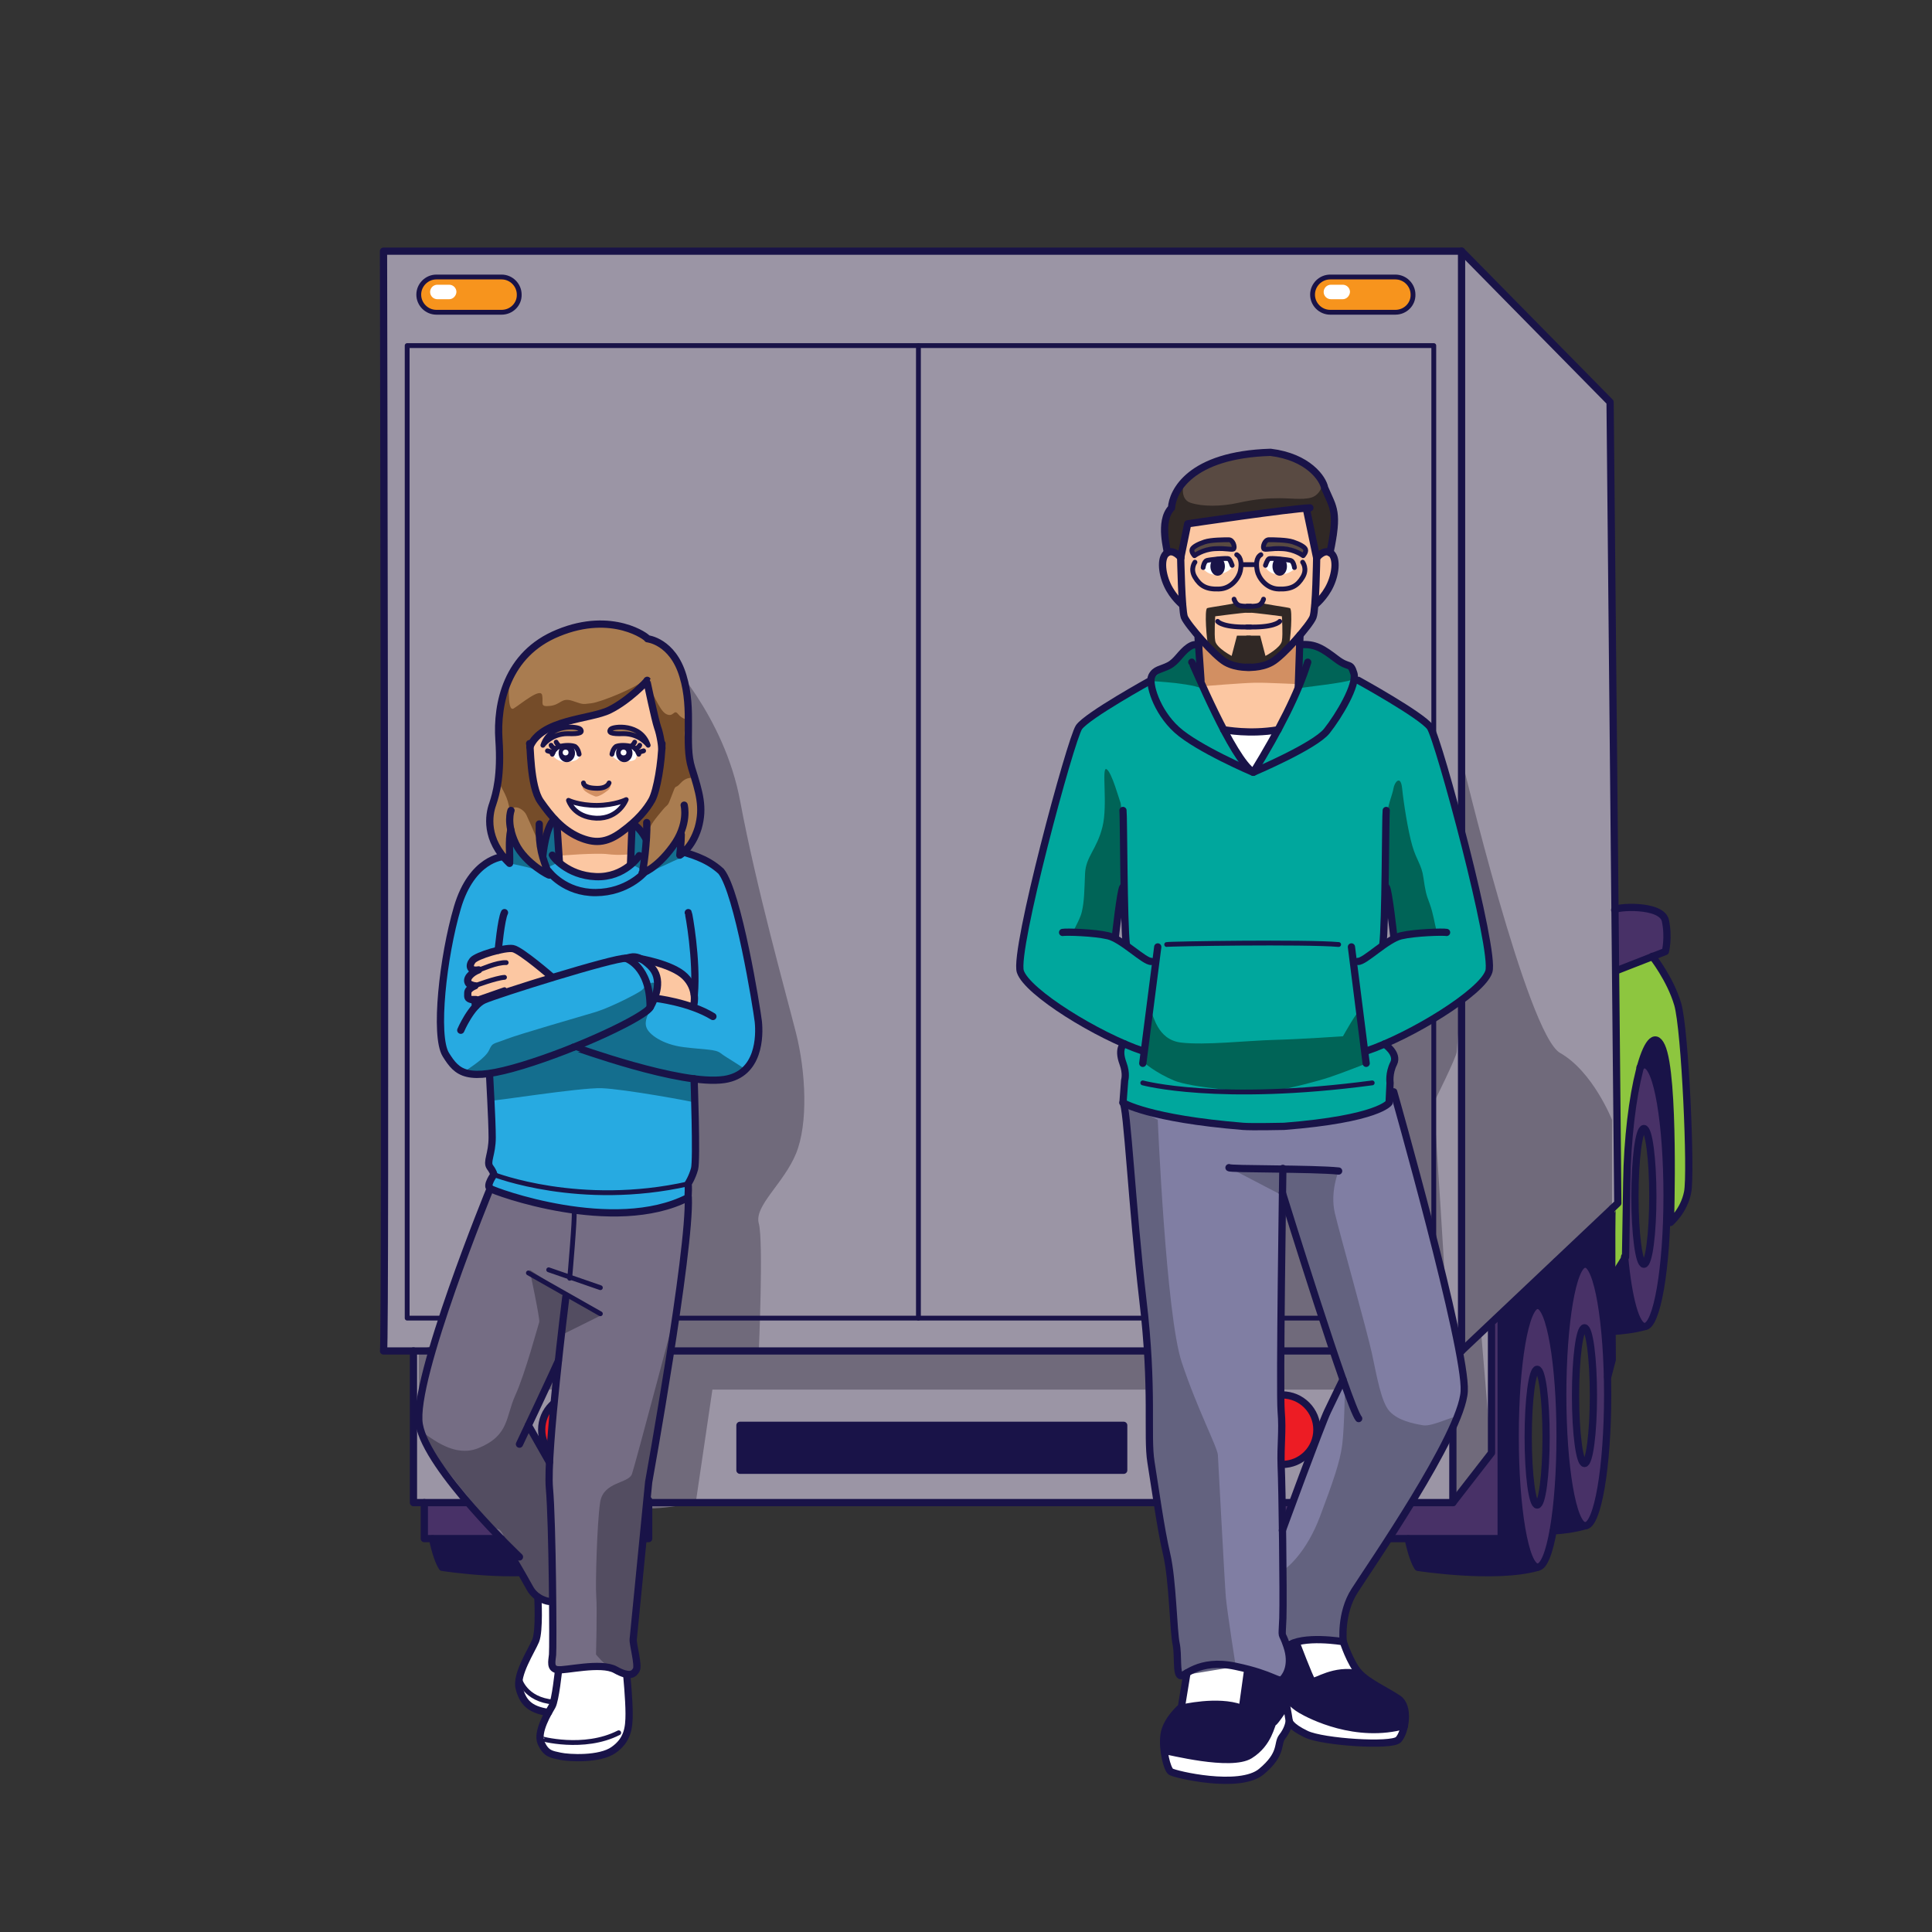 <?xml version="1.0" encoding="utf-8"?>
<!-- Generator: Adobe Illustrator 25.0.0, SVG Export Plug-In . SVG Version: 6.00 Build 0)  -->
<svg version="1.1" xmlns="http://www.w3.org/2000/svg" xmlns:xlink="http://www.w3.org/1999/xlink" x="0px" y="0px"
	 viewBox="0 0 800 800" style="enable-background:new 0 0 800 800;" xml:space="preserve">
<rect x="0" y="0" width="800" height="800" fill="#333333" stroke="none"/>
<style type="text/css">
	.st0{fill:#8DC63F;}
	.st1{fill:#ED1C24;}
	.st2{fill:#F7941D;}
	.st3{fill:#191348;}
	.st4{fill:#483167;}
	.st5{fill:#9B95A5;}
	.st6{fill:#FFFFFF;}
	.st7{fill:#706A7B;}
	.st8{fill:none;stroke:#191348;stroke-width:3;stroke-linecap:round;stroke-linejoin:round;stroke-miterlimit:10;}
	.st9{fill:none;stroke:#191348;stroke-width:2;stroke-linecap:round;stroke-linejoin:round;stroke-miterlimit:10;}
	.st10{fill:#807EA3;}
	.st11{fill:#00A79D;}
	.st12{fill:#FCC7A2;}
	.st13{fill:#594A42;}
	.st14{fill:#302825;}
	.st15{fill:#D28F62;}
	.st16{fill:#006457;}
	.st17{fill:#63627F;}
	.st18{fill:#756D84;}
	.st19{fill:#27AAE1;}
	.st20{fill:#A97C50;}
	.st21{fill:#146E8E;}
	.st22{fill:#534D61;}
	.st23{fill:#754C29;}
</style>
<g id="Layer_5">
	<g>
		<path class="st0" d="M679.3,441.8c-3,10.9-5.4,28.7-5.6,47.7c-0.5,30.9-0.5,30.9-0.5,30.9l-0.3,0.5l-4.2,6.7h-1.2
			c0-14.1,0-27,0.2-27.2l2.3-2.2l-0.9-96.6l0.9,0l14.3-5.6c0,0,7.4,9.3,10.5,19.8c3.1,10.5,5.7,70.2,4.1,77.9
			c-1.5,7.7-7.1,12.5-7.1,12.5s0-1,0.1-2.7c0.3-12,1.1-59.8-3.8-70.3C685.3,427.4,682,431.7,679.3,441.8z"/>
		<circle class="st1" cx="572.9" cy="592" r="14.4"/>
		<circle class="st1" cx="530.9" cy="592" r="14.4"/>
		<path class="st1" d="M238.7,577.6c8,0,14.4,6.5,14.4,14.4s-6.5,14.4-14.4,14.4c-8,0-14.4-6.5-14.4-14.4S230.8,577.6,238.7,577.6z"
			/>
		<path class="st1" d="M196.7,577.6c8,0,14.4,6.5,14.4,14.4s-6.5,14.4-14.4,14.4c-8,0-14.4-6.5-14.4-14.4S188.8,577.6,196.7,577.6z"
			/>
		<path class="st2" d="M577.8,114.6c4,0,7.3,3.3,7.3,7.3c0,2-0.8,3.8-2.2,5.2c-1.3,1.3-3.2,2.1-5.2,2.1h-27c-4,0-7.3-3.3-7.3-7.3
			c0-2,0.8-3.9,2.1-5.2s3.2-2.1,5.2-2.1H577.8z"/>
		<path class="st2" d="M207.7,114.6c4,0,7.3,3.3,7.3,7.3c0,2-0.8,3.8-2.1,5.2s-3.2,2.1-5.2,2.1h-27c-4,0-7.3-3.3-7.3-7.3
			c0-2,0.8-3.9,2.1-5.2c1.3-1.3,3.2-2.1,5.2-2.1H207.7z"/>
		<rect x="306.4" y="590.2" class="st3" width="158.9" height="18.6"/>
		<path class="st4" d="M689.6,381.1c1.5,7.1,0,12.8,0,12.8l-5.3,2.1l-14.3,5.6l-0.9,0l-0.2-25.1
			C670.6,375.3,688.1,374.4,689.6,381.1z"/>
		<path class="st3" d="M688,433.2c4.9,10.5,4.1,58.3,3.8,70.3l-1.6,0c0.1-2.7,0.1-5.5,0.1-8.3c0-30-4.2-54.2-9.3-54.2
			c-0.6,0-1.2,0.3-1.7,0.9C682,431.7,685.3,427.4,688,433.2z"/>
		<path class="st4" d="M690.3,495.1c0,2.8,0,5.6-0.1,8.3c-0.7,26-4.5,45.9-9.2,45.9c-3.5,0-6.6-11.5-8.2-28.4l0.3-0.5
			c0,0,0,0,0.5-30.9c0.3-19,2.6-36.8,5.6-47.7c0.5-0.6,1.1-0.9,1.7-0.9C686.1,440.9,690.3,465.2,690.3,495.1z M684.4,495.4
			c0-15.5-1.7-28.1-3.7-28.1s-3.7,12.6-3.7,28.1s1.7,28.1,3.7,28.1S684.4,511,684.4,495.4z"/>
		<path class="st3" d="M672.8,521c1.6,16.9,4.7,28.4,8.2,28.4c-3.9,1.1-8.6,1.7-13.5,2c0-6.7-0.1-15.4-0.1-23.7h1.2L672.8,521z"/>
		<polygon class="st5" points="668.7,376.5 669,401.6 669.9,498.2 667.6,500.4 644.4,522.4 626.3,539.5 621.2,544.3 617,548.3 
			605.2,559.4 605.2,104 666.7,166.5 		"/>
		<path class="st3" d="M667.5,551.3c0,6.9,0.1,11.7,0.1,11.7l-1.9,7.2c-0.6-26.5-4.5-46.9-9.2-46.9c-2.4-0.5-9.4-0.8-12-1l23.2-22
			c-0.2,0.2-0.3,13.2-0.2,27.2C667.4,535.9,667.5,544.6,667.5,551.3z"/>
		<path class="st4" d="M665.7,570.3c0.1,2.4,0.1,4.8,0.1,7.3c0,29.9-4.2,54.2-9.3,54.2c-4.8,0-8.7-20.6-9.3-47.3
			c0-2.3-0.1-4.6-0.1-6.9c0-29.9,4.2-54.2,9.3-54.2C661.1,523.4,665,543.8,665.7,570.3z M659.8,577.9c0-15.5-1.6-28.1-3.7-28.1
			c-2,0-3.7,12.6-3.7,28.1s1.6,28.1,3.7,28.1C658.2,606,659.8,593.4,659.8,577.9z"/>
		<path class="st3" d="M644.4,522.4c2.6,0.2,9.6,0.5,12,1c-5.2,0-9.3,24.3-9.3,54.2c0,2.3,0,4.6,0.1,6.9l-1.2,0
			c-0.8-25.1-4.6-44-9.2-44h-9.4l-1-1.1L644.4,522.4z"/>
		<path class="st3" d="M647.2,584.5c0.6,26.7,4.5,47.3,9.3,47.3c-4.6,1.3-9.1,1.9-13.2,2.1c1.8-9.9,2.9-23.8,2.9-39.2
			c0-3.5-0.1-6.9-0.2-10.2L647.2,584.5z"/>
		<path class="st4" d="M643.2,633.9c-1.7,9.3-4,15-6.5,15c-5.2,0-9.3-24.3-9.3-54.2c0-30,4.2-54.2,9.3-54.2c4.5,0,8.3,18.9,9.2,44
			c0.1,3.3,0.2,6.7,0.2,10.2C646.1,610.2,645,624.1,643.2,633.9z M640.2,595c0-15.5-1.7-28.1-3.7-28.1c-2,0-3.7,12.6-3.7,28.1
			c0,15.5,1.7,28.1,3.7,28.1C638.5,623.2,640.2,610.6,640.2,595z"/>
		<path class="st3" d="M627.3,540.5h9.4c-5.2,0-9.3,24.3-9.3,54.2c0,29.9,4.2,54.2,9.3,54.2c-17.6,5-49.6,0-49.6,0
			c-1.4-2.1-2.8-6.2-4-11.8h38.5v-92.3l-0.4-0.5l5.2-4.9L627.3,540.5z"/>
		<polygon class="st4" points="621.6,544.8 621.6,637.1 583.1,637.1 528.7,637.1 528.7,622.2 601.6,622.2 617.6,601.6 617.6,548.9 
			617,548.3 621.2,544.3 		"/>
		<polygon class="st5" points="617.6,548.9 617.6,601.6 601.6,622.2 601.6,559.4 605.2,559.4 617,548.3 		"/>
		<path class="st5" d="M605.2,104v455.4h-3.6H171.2h-12.3c1-3.6,0-455.4,0-455.4H605.2z M593.7,545.8V143.1H380.3H168.6v402.7h211.7
			H593.7z M585.2,121.9c0-4-3.3-7.3-7.3-7.3h-27c-2,0-3.8,0.8-5.2,2.1s-2.1,3.2-2.1,5.2c0,4,3.3,7.3,7.3,7.3h27c2,0,3.9-0.8,5.2-2.1
			C584.3,125.8,585.2,123.9,585.2,121.9z M215.1,121.9c0-4-3.3-7.3-7.3-7.3h-27c-2,0-3.9,0.8-5.2,2.1c-1.3,1.3-2.1,3.2-2.1,5.2
			c0,4,3.3,7.3,7.3,7.3h27c2,0,3.9-0.8,5.2-2.1S215.1,123.9,215.1,121.9z"/>
		<path class="st5" d="M268.6,622.2h-92.9h-4.6v-62.8h430.5v62.8h-72.9H268.6z M587.3,592c0-8-6.5-14.4-14.4-14.4
			s-14.4,6.5-14.4,14.4s6.5,14.4,14.4,14.4S587.3,600,587.3,592z M545.3,592c0-8-6.5-14.4-14.4-14.4s-14.4,6.5-14.4,14.4
			s6.5,14.4,14.4,14.4S545.3,600,545.3,592z M465.3,608.8v-18.6H306.4v18.6H465.3z M253.2,592c0-8-6.5-14.4-14.4-14.4
			c-8,0-14.4,6.5-14.4,14.4s6.5,14.4,14.4,14.4C246.7,606.4,253.2,600,253.2,592z M211.2,592c0-8-6.5-14.4-14.4-14.4
			c-8,0-14.4,6.5-14.4,14.4s6.5,14.4,14.4,14.4C204.7,606.4,211.2,600,211.2,592z"/>
		<rect x="380.3" y="143.1" class="st5" width="213.4" height="402.7"/>
		<rect x="168.6" y="143.1" class="st5" width="211.7" height="402.7"/>
		<polygon class="st4" points="268.6,622.2 268.6,637.1 238.6,637.1 226.9,637.1 179.1,637.1 175.7,637.1 175.7,622.2 		"/>
		<path class="st3" d="M238.6,637.1L238.6,637.1c-1.6,7.4-3.6,11.8-5.8,11.8c-2.2,0-4.2-4.4-5.8-11.8v0H238.6z"/>
		<path class="st3" d="M226.9,637.1c1.6,7.4,3.6,11.8,5.8,11.8c-17.6,5-49.6,0-49.6,0c-1.4-2.1-2.8-6.2-4-11.8L226.9,637.1
			L226.9,637.1z"/>
	</g>
</g>
<g id="Layer_8">
	<path class="st6" d="M186,123.9h-4.9c-1.6,0-3-1.3-3-3v0c0-1.6,1.3-3,3-3h4.9c1.6,0,3,1.3,3,3v0C188.9,122.5,187.6,123.9,186,123.9
		z"/>
	<path class="st6" d="M556,123.9h-4.9c-1.6,0-3-1.3-3-3v0c0-1.6,1.3-3,3-3h4.9c1.6,0,3,1.3,3,3v0C558.9,122.5,557.6,123.9,556,123.9
		z"/>
	<path class="st7" d="M275.2,271.2c0,0,24.6,24.6,31.3,60.6c6.7,35.9,19,79.7,23.1,95.9c4.1,16.2,5.1,37.6,0,50
		c-5.1,12.4-17.4,21.6-15.4,28.9c2,7.2,0,53,0,53h287.4h3.6V314.1c0,0,27.2,114.2,40.8,121.9s21.5,27.7,21.5,27.7v36.7l-54.2,51.3
		l4.2,49.9l-15.9,20.6v-46.8H276h-7.4h-95.2v-16l48.8-20l31.2-45.1c0,0,17.6-85.8,17.6-86.6C270.9,407,275.2,271.2,275.2,271.2z"/>
	<path class="st7" d="M603.2,435.5c0,2.1-9.5,21.1-9.5,21.1s5.8,87.4,5.3,89.2c-0.5,1.8,2.6,13.6,2.6,13.6s-78.5,0-77.5,0
		c0.9,0-3.9-84.4-3.3-85.9c0.6-1.5,31.2-48.1,35.3-49.9c4.2-1.7,40.8-21.5,42.9-22.1c2.1-0.6,6.2,10.2,6.2,10.2L603.2,435.5z"/>
	<path class="st7" d="M295.2,574l-7.1,48.2c0,0-25.3,5.4-25.3,0c0-5.4,8-58.2,8-58.2L295.2,574z"/>
</g>
<g id="Layer_4">
	<path class="st8" d="M158.8,559.4c1-3.6,0-455.4,0-455.4h446.4l61.5,62.5l3.2,331.7l-64.7,61.2H158.8z"/>
	<line class="st8" x1="605.2" y1="559.4" x2="605.2" y2="104"/>
	<rect x="168.6" y="143.1" class="st9" width="425.1" height="402.7"/>
	<path class="st9" d="M207.7,129.3h-27c-4,0-7.3-3.3-7.3-7.3v0c0-4,3.3-7.3,7.3-7.3h27c4,0,7.3,3.3,7.3,7.3v0
		C215.1,126,211.8,129.3,207.7,129.3z"/>
	<path class="st9" d="M577.8,129.3h-27c-4,0-7.3-3.3-7.3-7.3v0c0-4,3.3-7.3,7.3-7.3h27c4,0,7.3,3.3,7.3,7.3v0
		C585.2,126,581.9,129.3,577.8,129.3z"/>
	<line class="st9" x1="380.3" y1="143.1" x2="380.3" y2="545.8"/>
	<polyline class="st8" points="171.2,559.4 171.2,622.2 601.6,622.2 601.6,559.4 	"/>
	<polyline class="st8" points="601.6,622.2 617.6,601.6 617.6,548.9 	"/>
	<polyline class="st8" points="528.7,622.2 528.7,637.1 621.6,637.1 621.6,544.8 	"/>
	<ellipse class="st8" cx="636.7" cy="594.7" rx="9.3" ry="54.2"/>
	<path class="st8" d="M636.7,649c-17.6,5-49.6,0-49.6,0c-1.4-2.1-2.8-6.2-4-11.8"/>
	<ellipse class="st8" cx="636.5" cy="595.1" rx="3.7" ry="28.1"/>
	<path class="st8" d="M679.1,442c0.6-0.7,1.2-1.1,1.9-1.1c5.2,0,9.3,24.3,9.3,54.2c0,29.9-4.2,54.2-9.3,54.2
		c-3.6,0-6.7-11.7-8.3-28.9"/>
	<path class="st8" d="M681,549.3c-4.2,1.2-9.2,1.8-14.4,2.1"/>
	<ellipse class="st8" cx="680.7" cy="495.4" rx="3.7" ry="28.1"/>
	<ellipse class="st8" cx="656.4" cy="577.6" rx="9.3" ry="54.2"/>
	<path class="st8" d="M644.4,522.4c2.6,0.2,9.6,0.5,12,1"/>
	<path class="st8" d="M656.4,631.8c-4.6,1.3-9.1,1.9-13.2,2.1"/>
	<polyline class="st8" points="175.7,622.2 175.7,637.1 268.6,637.1 268.6,621.2 	"/>
	<path class="st8" d="M238.6,637.1c-1.6,7.4-3.6,11.8-5.8,11.8c-2.2,0-4.2-4.4-5.8-11.8"/>
	<path class="st8" d="M232.7,649c-17.6,5-49.6,0-49.6,0c-1.4-2.1-2.8-6.2-4-11.8"/>
	<ellipse class="st8" cx="656.1" cy="577.9" rx="3.7" ry="28.1"/>
	<line class="st8" x1="636.7" y1="540.5" x2="627.3" y2="540.5"/>
	<rect x="306.4" y="590.2" class="st8" width="158.9" height="18.6"/>
	<circle class="st8" cx="196.7" cy="592" r="14.4"/>
	<circle class="st8" cx="238.7" cy="592" r="14.4"/>
	<circle class="st8" cx="530.9" cy="592" r="14.4"/>
	<circle class="st8" cx="572.9" cy="592" r="14.4"/>
	<path class="st8" d="M667.6,500.4c-0.5,0.5,0,62.6,0,62.6l-1.9,7.2"/>
	<path class="st8" d="M668.6,376.8c0-1.3,19.4-2.7,21,4.4c1.5,7.1,0,12.8,0,12.8l-19.7,7.7"/>
	<path class="st8" d="M684.2,396c0,0,7.4,9.3,10.5,19.8s5.7,70.2,4.1,77.9c-1.5,7.7-7.1,12.5-7.1,12.5s1.9-61-3.7-73
		s-13.9,19.9-14.4,56.4c-0.5,30.9-0.5,30.9-0.5,30.9l-4.5,7.2"/>
</g>
<g id="Layer_10">
	<path class="st6" d="M533.9,712.9c0-0.4-0.4-3.2-1-6.4v0c-0.2-1.1-0.4-2.2-0.6-3.3h0c0,0,2.2,3,6.1,5.4c3.8,2.3,22.8,12.2,43.1,6.7
		c-0.5,2.4-1.5,4.4-2.5,5.4c-2.8,2.8-31.1,1-38.1-2.3C534,715,533.9,712.9,533.9,712.9z"/>
	<path class="st3" d="M482.2,725.6L482.2,725.6c-0.3-2.3-0.4-4.8-0.1-7c0.8-6.2,7.2-11.6,7.2-11.6s14.9-3.6,24.7,0
		c2.2-15.8,2.2-15.8,2.2-15.8c9.3,2.4,12.3,4.6,14,4.6l0.9,0.9c0,0,0.6,3,1.2,6.5c0.2,1.1,0.4,2.2,0.6,3.3v0
		c-0.3,0.4-4.6,6.9-5.3,7.2c-0.8,0.2-1.5,8.5-9.8,13.6C509.6,732.5,483.6,725.5,482.2,725.6z"/>
	<path class="st10" d="M556.1,571.4c-9.5-26.9-25.1-77.3-25.1-77.3c-0.3,24.1-1.1,83.9-0.5,90.6c0.7,8.3-0.4,13.9,0,22.5
		c0.1,3.8,0.4,14.9,0.5,26.8c0,0,16.1-44,18.7-49.3C552.3,579.3,556.1,571.4,556.1,571.4z M532.9,681.9c2.4,7.2,0,11.6-1.7,13.5
		c-0.3,0.3-0.6,0.5-1.1,0.5c-1.6,0-4.7-2.2-14-4.6c-1.4-0.4-2.9-0.7-4.5-1.1c-10.9-2.3-16.9,0.8-20.1,2.7c-1.5,0.8-2.3,1.4-2.9,1.2
		c-1.7-0.9-0.7-8.4-1.7-13.2c-1-4.8-1.4-26.4-3.9-37c-2.5-10.6-4.7-27.1-6.5-38.1c-1.8-11,1.1-29.8-3.4-67.5
		c-4.4-37.5-6.5-80.1-8.2-81.4c0.7,0.4,11.7,6.6,49.7,9.7c3.4,0.3,17,0,17,0c39.2-3.1,43.5-9.8,43.5-9.8l0.2-4.6l1.7,0.1
		c0,0,30.2,106.2,29.2,124c-1,17.8-39.5,73.3-45.5,82.6c-6,9.3-4.7,21.1-4.7,21.1s-11.4-2-19,0C535.5,680.4,534,681,532.9,681.9z"/>
	<path class="st3" d="M579,703.7c3.1,2.1,3.4,7.3,2.5,11.6c-20.3,5.5-39.3-4.4-43.1-6.7c-3.9-2.3-6.1-5.4-6.1-5.4h0
		c-0.6-3.4-1.2-6.5-1.2-6.5l-0.9-0.9c0.4,0,0.8-0.1,1.1-0.5c1.7-1.8,4.1-6.3,1.7-13.5c1.1-0.9,2.6-1.5,4.2-1.9c0,0,5.7,15,6.5,15.8
		c0.7,0.9,8.7-5.2,19.1-3C566.4,697,574.1,700.3,579,703.7z"/>
	<path class="st11" d="M537.8,284.4l-0.1-0.1l0.5-17.3c6.5-0.7,9.9,1.8,15.3,5.9c5.4,4.1,5.7,1.2,7.2,5.9c0.2,0.7,0.2,1.6,0.1,2.5
		c-0.8,5.8-7,16-11.3,21.4c-5,6.3-30.5,17.1-30.5,17.1c3.8-6.2,7.2-12.1,10.2-17.6C532.6,296,535.4,290.1,537.8,284.4z"/>
	<path class="st6" d="M562.7,692.9c-10.4-2.3-18.4,3.8-19.1,3c-0.7-0.9-6.5-15.8-6.5-15.8c7.6-2,19,0,19,0S558.9,688.7,562.7,692.9z
		"/>
	<path class="st12" d="M550.8,229.1c2.8,1.7,2.4,7.9,0,13.2c-2.4,5.3-6.4,8.4-6.4,8.4c0.6-7.3,0.8-19.5,0.8-19.5
		S548.1,227.4,550.8,229.1z"/>
	<path class="st13" d="M540.9,210.7c-11,0.8-49,6.5-49,6.5l-2.9,14.1c0,0-2.9-3.8-5.7-2.1c0.5-0.2-3.7-12.9,1.8-18.5
		c0.4-6.6,7.5-22,41-23c15.5,1.9,21.7,10.9,22.4,14.7c3.7,8.6,5.8,9.7,2.2,26.9c-2.7-1.7-5.7,2.1-5.7,2.1L540.9,210.7z"/>
	<path class="st12" d="M517.2,275.5H517c-1.7,0-5.9-0.1-9.5-2.1c-2.6-1.4-7.2-6.1-11-10.4c-3.1-3.5-5.6-6.9-6.1-8.3
		c-0.3-0.8-0.5-2.6-0.7-5c-0.6-7.3-0.8-19.5-0.8-19.5l2.9-14.1c0,0,38-5.6,49-6.5l4.3,20.5c0,0-0.2,12.2-0.8,19.5
		c-0.2,2.4-0.4,4.2-0.7,5c-0.5,1.3-2.7,4.3-5.4,7.5c-3.9,4.6-8.9,9.7-11.6,11.2C523.1,275.4,518.9,275.6,517.2,275.5z M520.3,233
		c0,0.9,0.1,1.7,0.3,2.6c0.5,2.6,3.6,7.4,8.9,7.5c5.3,0.1,7.8-1.5,9.9-4.9c2.1-3.5,0-6.2,0-6.2l0.2-2.7c0,0,1.4-1.5,1-2.6
		c-0.3-1-2.5-2.1-5.2-3.1c-2.7-1-8.2-1-10-1s-2.6,3-2.1,3.7l0.1,0.1l-1.4,2.4C520.7,229.7,520.3,231.3,520.3,233z M510.9,226.4
		c0.5-0.7-0.3-3.7-2.1-3.7s-7.3,0-10,1c-2.7,0.9-4.9,2-5.2,3.1c-0.3,1,1,2.6,1,2.6s3.3-2.6,8.4-2.9
		C508,226.1,510.3,227.1,510.9,226.4z M506.2,233.7c0-1.6-0.9-2.9-2-2.9c-1.1,0-2,1.3-2,2.9c0,1.6,0.9,2.9,2,2.9
		C505.3,236.6,506.2,235.3,506.2,233.7z"/>
	<path class="st13" d="M540.6,227.8c0.3,1-1,2.6-1,2.6s-3.3-2.6-8.4-2.9c-4.7-0.3-7.1,0.5-7.8,0.1l-0.1-0.1
		c-0.5-0.7,0.3-3.7,2.1-3.7s7.3,0,10,1C538.1,225.6,540.3,226.7,540.6,227.8z"/>
	<path class="st12" d="M539.4,232c0,0,2.1,2.7,0,6.2c-2.1,3.5-4.6,5.1-9.9,4.9c-5.3-0.1-8.4-4.9-8.9-7.5c-0.2-0.9-0.3-1.7-0.3-2.6
		c0-1.8,0.5-3.3,1.8-4.1l1.4-2.4c0.7,0.4,3-0.4,7.8-0.1c5.1,0.3,8.4,2.9,8.4,2.9L539.4,232z M531.9,233.7c0-1.6-0.9-2.9-2-2.9
		c-1.1,0-2,1.3-2,2.9c0,1.6,0.9,2.9,2,2.9C531,236.6,531.9,235.3,531.9,233.7z"/>
	<path class="st12" d="M538.3,263.2l-0.1,3.9l-0.5,17.3l0.1,0.1c-2.3,5.6-5.2,11.6-8.6,17.9c-12,2-21.4,0-22.5,0
		c-3.7-7.1-7.3-14.8-9.8-20.4l0.4-0.2l-0.9-13.6l-0.3-3.9l0.4-0.3c3.8,4.4,8.4,9,11,10.4c3.6,2,7.8,2.1,9.5,2.1h0.1
		c1.7,0,5.9-0.1,9.5-2.1C529.4,272.9,534.4,267.8,538.3,263.2z"/>
	<path class="st6" d="M532.9,706.5c0.6,3.2,1.1,6,1,6.4c-0.1,1-0.7,3.6-2.9,6.4s0.4,7-8.6,14.4c-9,7.5-36,1-37.5,0
		c-1-0.7-2.2-4.1-2.7-8.2h0c1.4-0.1,27.4,6.9,35.6,1.8c8.2-5.1,9-13.4,9.8-13.6C528.3,713.4,532.6,706.9,532.9,706.5z"/>
	<path class="st3" d="M529.9,231.9c1.1,0,2,1.3,2,2.9c0,1.6-0.9,2.9-2,2.9c-1.1,0-2-1.3-2-2.9C527.9,233.2,528.8,231.9,529.9,231.9z
		"/>
	<path class="st6" d="M529.2,302.3c-3,5.6-6.4,11.5-10.2,17.6l0,0c-3.4-2-7.9-9.4-12.2-17.6C507.8,302.4,517.1,304.4,529.2,302.3z"
		/>
	<path class="st6" d="M516.1,691.2c0,0,0,0-2.2,15.8c-9.8-3.6-24.7,0-24.7,0l2.3-14.1c3.2-1.9,9.2-5,20.1-2.7
		C513.3,690.5,514.8,690.9,516.1,691.2z"/>
	<path class="st13" d="M508.8,223.7c1.8,0,2.6,3,2.1,3.7c-0.5,0.7-2.8-0.3-7.9,0c-5.1,0.3-8.4,2.9-8.4,2.9s-1.4-1.5-1-2.6
		c0.3-1,2.5-2.1,5.2-3.1C501.5,223.7,507,223.7,508.8,223.7z"/>
	<path class="st11" d="M497,282c2.5,5.5,6,13.3,9.8,20.4c4.3,8.2,8.9,15.6,12.2,17.6c-0.7-0.3-23.1-9.9-31.6-17.6
		c-7.4-6.7-10.8-16.1-10.7-20.5c0-0.7,0.1-1.3,0.3-1.7c1.4-2.8,3.7-2.7,7.1-4.4c3.3-1.7,4.9-5.3,8.2-7.6c3.3-2.3,4.2-0.1,4.2,0
		l0.9,13.6L497,282z"/>
	<path class="st3" d="M504.2,231.9c1.1,0,2,1.3,2,2.9c0,1.6-0.9,2.9-2,2.9c-1.1,0-2-1.3-2-2.9C502.2,233.2,503.1,231.9,504.2,231.9z
		"/>
	<path class="st12" d="M489,231.2c0,0,0.2,12.2,0.8,19.5c0,0-4-3.1-6.4-8.4c-2.4-5.3-2.7-11.5,0-13.2
		C486.1,227.4,489,231.2,489,231.2z"/>
	<path class="st11" d="M592.2,301.3c-3.4-4.8-29.8-19.4-29.8-19.4l-1.6-0.4c-0.8,5.8-7,16-11.3,21.4c-5,6.3-30.5,17.1-30.5,17.1l0,0
		c-0.7-0.3-23.1-9.9-31.6-17.6c-7.4-6.7-10.8-16.1-10.7-20.5c-0.6,0.3-26.4,14.6-29.8,19.4c-3.4,4.8-27.1,92.6-24.3,101.2
		c2.4,7.5,25.1,22.2,43.1,30c-0.4,0-2.9,2.2-0.6,8.1c1.6,4.3,0.7,7,0.7,7l-0.7,9.3l0,0c0.7,0.4,11.7,6.6,49.7,9.7c3.4,0.3,17,0,17,0
		c39.2-3.1,43.5-9.8,43.5-9.8l0.2-4.6l0.2-3.7c0,0-0.5-3.9,1.5-8.1c2.1-4.1-3.8-8-3.8-8v0c18.1-7.7,40.8-22.5,43.2-30
		C619.2,393.9,595.6,306.1,592.2,301.3z M461.9,386.5l2.2-15.3c0,0,2,19.2,2.1,20.4L461.9,386.5z M572.8,391.6l-0.2-0.3
		c0.4-3.4,0.7-13.3,0.8-23.8l0.5,0c1,1,3.1,20.2,3.1,20.2l0.8,0.9C576.3,389.3,574.5,390.4,572.8,391.6z"/>
	<path class="st6" d="M499.5,232.2c0,0-1.6,2.4-1.3,3.1c0.3,0.6,2.3,3.1,6.1,2.6c3.8-0.5,5.8-2.6,5.8-3.1c0-0.6-0.6-3-1.2-3.5
		s-0.7-0.5-1.2-0.4S499.5,232.2,499.5,232.2z"/>
	<path class="st6" d="M525.6,231.3c-0.2,0.1-1.7,2.8-1.6,3.4c0.1,0.6,1.9,3.3,6,3.2c4-0.1,5.8-2.2,6-2.4s-0.7-2.4-1.2-3
		c-0.4-0.6-0.6-0.6-1-0.6C533.5,231.9,526.2,231,525.6,231.3z"/>
	<ellipse class="st3" cx="504.2" cy="234.6" rx="2" ry="2.8"/>
	<ellipse class="st3" cx="529.9" cy="234.5" rx="2" ry="2.9"/>
	<path class="st14" d="M511.7,249.6c-0.6,0.5-10.5,1.8-11.8,2.2c-1.3,0.4-0.2,14.2,0.4,15.3c0.6,1.1,5,5.6,7.2,7.3s9.7,2.1,10.4,2.1
		c0.8,0,0-13.3,0-13.3h-5.7l-2.2,8.4c0,0-6.3-3.3-6.8-6.2c-0.5-2.8,0-10.2,0-10.2s11.4-1.5,13.1-1.5s1.7,0,1.7,0l0.2-3
		c0,0-4.6,0.2-5,0S511.7,249.6,511.7,249.6z"/>
	<path class="st14" d="M522.3,249.6c0.6,0.5,10.5,1.8,11.8,2.2c1.3,0.4,0.2,14.2-0.4,15.3c-0.6,1.1-5,5.6-7.2,7.3s-9.7,2.1-10.4,2.1
		c-0.8,0,0-13.3,0-13.3h5.7l2.2,8.4c0,0,6.3-3.3,6.8-6.2c0.5-2.8,0-10.2,0-10.2s-11.4-1.5-13.1-1.5s-1.7,0-1.7,0l-0.2-3
		c0,0,4.6,0.2,5,0S522.3,249.6,522.3,249.6z"/>
</g>
<g id="Layer_12">
	<path class="st15" d="M495.9,263c0,0,8.6,10.3,12.4,11.6c3.8,1.3,8.9,2.2,12.7,1.4c3.8-0.8,16.7-12.2,16.6-11.4s0,18.4,0,18.6
		c0,0.2-12.6-0.6-17.9-0.5c-5.3,0.1-21,1.4-21,1.4s-2.9-4.9-2.6-5.3C496.5,278.5,495.9,263,495.9,263z"/>
	<path class="st16" d="M466.1,369.4c-0.6-3.6-1.5-35.7-2.1-37s-3.6-12.6-5.8-13.9s0.6,14.7-1.7,23.9c-2.3,9.3-6.9,12.3-7.2,19.3
		c-0.3,6.9-0.3,11.3-1.3,15.7s-4.6,8.6-2.8,8.7c1.8,0.1,16.6,1.4,16.6,1.4L466.1,369.4z"/>
	<path class="st16" d="M577.8,388.6c-0.9-1.8-3.9-25.2-3.9-25.2s-0.7-16.5,0-23.5c0.7-6.9,2.7-10.8,3.1-13.4c0.4-2.6,3-5.9,3.6,0
		c0.6,5.9,2.4,17.5,4.2,23.7c1.8,6.2,3.9,7.9,4.6,13.2c0.8,5.3,1,6.7,2.6,10.8c1.5,4.1,2.1,8.5,2.6,10.2
		C595.2,386,577.8,388.6,577.8,388.6z"/>
	<path class="st16" d="M476.3,282c0,0,21.1,1,22.6,4.1c1.5,3-2.8-6.1-2.8-6.1l0.1-14.4c0,0-3.1-0.5-6.4,3.3
		c-3.3,3.9-5.7,6.8-6.7,7.1C482.1,276.3,477.8,281.2,476.3,282z"/>
	<path class="st16" d="M538.3,268.9c0,0,0.7,10.9,0,12.6c-0.7,1.7-2.2,4.1-0.8,3.6s19.6-2.3,22.1-3.6s3-3.5-0.3-5.2
		c-3.2-1.7-4.1-1.1-5-2.2c-0.9-1.1-5.4-5.7-9.1-6.5S538.3,268.9,538.3,268.9z"/>
	<path class="st16" d="M476.6,419.1c1.1,0.8,2.4,11.4,12.4,12.6s27.3-0.8,38.6-1.1c11.3-0.3,28.5-1.5,28.5-1.5s6.1-11,6.6-10
		c0.5,1,2.6,17.8,2.6,17.8l0.4,3.5c0,0-10.7,4.2-15.3,5.7c-4.6,1.5-20.4,5.9-27.3,6c-6.9,0.1-29.8-1.7-37-4.7
		c-7.2-3-13.2-7.7-12.9-8.2S476.6,419.1,476.6,419.1z"/>
	<path class="st17" d="M466.4,456.6c3.1,1.9,13,7.1,13,7.1s3.4,80.7,9.9,100.3s14.8,35.2,15,38.5s2.8,53.2,3.3,58.9
		s4.1,28.7,4.1,28.7l-23,3.8c0,0-2.6-22.1-3.2-30.7c-0.6-8.6-0.8-12.7-2.4-19.9s-5.8-32.5-6.5-40.8c-0.7-8.3-0.1-16.5-0.3-21.8
		c-0.2-5.3-1.9-26.4-3.1-36.7s-6.1-67.9-6-70.5C467.4,471,466.4,456.6,466.4,456.6z"/>
	<path class="st17" d="M508.9,483.5l45.4,1.4c0,0-3.6,8.5-1.6,17.3c2.1,8.9,13.4,49,15.4,58.3s3.8,20.1,7.3,23.9
		c3.5,3.8,9.7,5.1,14,5.8c4.4,0.6,14.6-5.3,13.6-2.8c-1.1,2.5-21.4,39.1-25.3,45.3c-3.9,6.2-17.6,26.6-18.5,28.6
		c-0.9,2-3.2,18.5-3.2,18.5l-23.9-0.7c0,0-1.9-3.4-1.5-10.6c0.4-7.2-1.3-17,0.8-18.3c2.1-1.3,9.8-7.9,15.2-22.3
		c5.4-14.4,8.3-22.6,9.2-29.8c0.9-7.2,1.1-24,1.1-24l-24.2-78.2L508.9,483.5z"/>
</g>
<g id="Layer_11">
	<path class="st14" d="M490.2,199.8c0.1-0.1-2.1,6.8,2.8,8.4c4.9,1.6,12.6,1.6,19.8,0c7.2-1.6,11.9-1.9,17.1-1.9s11.5,1,14.5-0.9
		s3.3-5.6,3.6-5c0.3,0.6,1.1,6.5,2.4,7.8c1.3,1.2,2,0.3,2.4,5.4c0.4,5.1,1.1,8.4,0,9.9s-1.3,5.5-1.9,5.4c-0.6-0.1-5.7,1.3-5.7,1.3
		l-4.5-19.5c0,0-48.7,6.3-48.8,6.8c-0.1,0.5-2.8,12.7-2.8,12.7s-3.2-1.3-4.5-1.7s-3.3-11.6-1.3-15s2.3-3.5,2.4-4.6
		C485.7,207.7,487.3,202.5,490.2,199.8z"/>
</g>
<g id="Layer_9">
	<path class="st8" d="M517.8,276.3c0,0-5.7,0.5-10.3-2.1c-4.6-2.6-15.9-15.6-17.1-18.7c-1.1-3.1-1.5-24.5-1.5-24.5l2.9-14.1
		c0,0,42.3-6.3,50.6-6.6"/>
	<path class="st8" d="M489,231c0,0-2.9-3.8-5.7-2.1c-2.7,1.7-2.4,7.9,0,13.2s6.4,8.4,6.4,8.4"/>
	<path class="st9" d="M494.6,230.1c0,0,3.3-2.6,8.4-2.9c5.1-0.3,7.4,0.7,7.9,0s-0.3-3.7-2.1-3.7c-1.8,0-7.3,0-10,0.9
		s-4.9,2.1-5.2,3.1C493.2,228.6,494.6,230.1,494.6,230.1z"/>
	<path class="st9" d="M498.2,235c0-0.4,0.5-2.6,1.5-2.9c0.9-0.3,8.4-1.2,9.1-0.7c0.7,0.5,1.4,2.7,1.4,2.7"/>
	<ellipse class="st9" cx="504.2" cy="234.5" rx="2" ry="2.9"/>
	<path class="st9" d="M511,248.1c0,0,0.4,1.6,1.7,2.4c1.4,0.8,5.1,0.5,5.1,0.5"/>
	<path class="st9" d="M504.2,257.3c0.2,0.3,2.6,2.7,13.6,2.3"/>
	<path class="st9" d="M494.8,232.8c0,0-2.1,2.7,0,6.2c2.1,3.5,4.6,5.1,9.9,4.9c5.3-0.1,8.4-4.9,8.9-7.5c0.5-2.6,0.5-5.5-1.5-6.7"/>
	<path class="st8" d="M540.9,210.5l4.3,20.5c0,0-0.3,21.4-1.5,24.5c-1.1,3.1-12.4,16.1-17.1,18.7c-4.6,2.6-10.3,2.1-10.3,2.1"/>
	<path class="st8" d="M545.2,231c0,0,2.9-3.8,5.7-2.1c2.7,1.7,2.4,7.9,0,13.2c-2.4,5.3-6.4,8.4-6.4,8.4"/>
	<path class="st9" d="M539.6,230.1c0,0-3.3-2.6-8.4-2.9c-5.1-0.3-7.4,0.7-7.9,0s0.3-3.7,2.1-3.7s7.3,0,10,0.9s4.9,2.1,5.2,3.1
		C541,228.6,539.6,230.1,539.6,230.1z"/>
	<path class="st9" d="M536,235c0-0.4-0.5-2.6-1.5-2.9c-0.9-0.3-8.4-1.2-9.1-0.7s-1.4,2.7-1.4,2.7"/>
	<ellipse class="st9" cx="529.9" cy="234.5" rx="2" ry="2.9"/>
	<path class="st9" d="M523.2,248.1c0,0-0.4,1.6-1.7,2.4c-1.4,0.8-5.1,0.5-5.1,0.5"/>
	<path class="st9" d="M529.9,257.3c-0.2,0.3-2.6,2.7-13.6,2.3"/>
	<path class="st9" d="M539.4,232.8c0,0,2.1,2.7,0,6.2c-2.1,3.5-4.6,5.1-9.9,4.9c-5.3-0.1-8.4-4.9-8.9-7.5s-0.5-5.5,1.5-6.7"/>
	<path class="st8" d="M513.9,233.1"/>
	<line class="st9" x1="514.4" y1="233.8" x2="520.3" y2="233.8"/>
	<path class="st8" d="M483.3,228.9c0.5-0.2-3.7-12.9,1.8-18.6c0.4-6.6,7.5-22,41-23c15.6,1.9,21.7,10.9,22.4,14.7
		c3.7,8.6,5.8,9.7,2.2,26.9"/>
	<line class="st8" x1="496.1" y1="264.1" x2="497.3" y2="281.6"/>
	<line class="st8" x1="538.3" y1="263" x2="537.6" y2="284.2"/>
	<path class="st8" d="M493.5,274.2c0.5,0.4,16.9,40.5,25.5,45.6c10.8-17.6,18.4-32.5,22.5-45.6"/>
	<path class="st8" d="M496.4,268c0-0.2-0.8-2.3-4.2,0c-3.3,2.3-4.9,5.9-8.2,7.6c-3.3,1.7-5.7,1.5-7.1,4.4
		c-1.4,2.8,1.8,14.4,10.4,22.2c8.6,7.8,31.6,17.6,31.6,17.6s25.5-10.8,30.5-17.1c5-6.3,12.7-19.2,11.2-23.9
		c-1.5-4.8-1.8-1.8-7.2-5.9c-5.4-4.1-8.8-6.6-15.3-5.9"/>
	<path class="st8" d="M506.7,302.2c1.1,0,10.4,2,22.5,0"/>
	<path class="st8" d="M476.6,281.7c0,0-26.3,14.5-29.8,19.4c-3.4,4.8-27.1,92.6-24.3,101.2s32.2,26.7,50.7,32.9"/>
	<path class="st8" d="M465,335.6c0.3,1.6,0.3,47.5,1.4,55.5"/>
	<path class="st8" d="M465,367.3c-1,1-3.1,20.2-3.1,20.2"/>
	<path class="st8" d="M440,386.1c1.4-0.3,13,0,18.9,1.4c5.8,1.4,15,10.8,17.8,10.6"/>
	<line class="st8" x1="479.4" y1="392.1" x2="473.2" y2="440.3"/>
	<path class="st8" d="M562.4,281.7c0,0,26.3,14.5,29.8,19.4s27.1,92.6,24.3,101.2c-2.7,8.6-32.2,26.7-50.7,32.9"/>
	<path class="st8" d="M574,335.6c-0.3,1.6-0.3,47.5-1.4,55.5"/>
	<path class="st8" d="M574,367.3c1,1,3.1,20.2,3.1,20.2"/>
	<path class="st8" d="M599,386.1c-1.4-0.3-13,0-18.9,1.4s-15,10.8-17.8,10.6"/>
	<line class="st8" x1="559.6" y1="392.1" x2="565.7" y2="440.3"/>
	<path class="st8" d="M573.3,432.3c0,0,5.8,3.9,3.8,8c-2.1,4.1-1.5,8.1-1.5,8.1l-0.4,8.2c0,0-4.3,6.7-43.5,9.8c0,0-13.6,0.3-17,0
		c-39.2-3.2-49.7-9.8-49.7-9.8l0.7-9.3c0,0,0.9-2.7-0.7-7c-2.4-6.4,0.6-8.4,0.7-8"/>
	<path class="st9" d="M473.2,448.4c0,0,31.1,8.5,95,0"/>
	<path class="st9" d="M483.1,391.1c0.8-0.3,57.6-1.2,71.2,0"/>
	<path class="st8" d="M465,456.6c1.7,0.8,3.8,43.7,8.2,81.4c4.5,37.7,1.6,56.4,3.4,67.5c1.8,11.1,4,27.5,6.5,38.1
		c2.5,10.6,2.8,32.2,3.9,37c1,4.8,0,12.3,1.7,13.2c1.7,0.9,7.2-7.2,23-3.8c15.8,3.3,17.8,7,19.5,5.2s4.1-6.3,1.7-13.5
		c-2.4-7.2-2.1-1.7-1.7-11.7c0.3-9.9-0.3-54.5-0.7-63.1c-0.3-8.6,0.7-14.2,0-22.5s0.7-100.6,0.7-100.6"/>
	<path class="st8" d="M508.9,483.5c0,0.7,35,0.3,45.4,1.4"/>
	<path class="st8" d="M531,493.9c0,0,27.5,88.7,31.6,93.5"/>
	<path class="st8" d="M556.1,571.2c0,0-3.9,7.9-6.4,13.2c-2.6,5.4-18.7,49.3-18.7,49.3"/>
	<path class="st8" d="M577.1,452.1c0,0,30.2,106.2,29.2,124s-39.5,73.3-45.4,82.6c-6,9.3-4.7,21.1-4.7,21.1s-16.9-2.9-23.2,1.9"/>
	<path class="st8" d="M491.5,692.7l-2.3,14.1c0,0-6.4,5.4-7.2,11.6c-0.8,6.2,1.3,14.1,2.8,15.2s28.5,7.5,37.5,0s6.4-11.6,8.6-14.4
		c2.2-2.8,2.8-5.4,2.9-6.4s-2.9-16.2-2.9-16.2"/>
	<path class="st8" d="M533.9,712.7c0,0,0.1,2.1,7,5.4c6.9,3.3,35.2,5.1,38.1,2.3c2.8-2.8,4.9-13.6,0-17c-4.9-3.3-12.6-6.7-16.3-10.8
		c-3.7-4.1-6.5-12.9-6.5-12.9"/>
	<path class="st9" d="M482.2,725.4c1.4,0,27.4,6.9,35.6,1.8c8.2-5.1,9-13.4,9.8-13.6s5.3-7.2,5.3-7.2"/>
	<path class="st9" d="M532.3,703c0,0,2.2,3.1,6.1,5.4c3.9,2.3,23.1,12.3,43.6,6.5"/>
	<path class="st9" d="M489.3,706.8c0,0,14.9-3.6,24.7,0c2.2-15.8,2.2-15.8,2.2-15.8"/>
	<path class="st9" d="M537.1,679.8c0,0,5.7,15,6.5,15.8s8.7-5.3,19.1-3"/>
</g>
<g id="Layer_6">
	<path class="st6" d="M229.2,704.9c-0.2,0.7-0.4,1.3-0.6,1.6c-0.3,0.6-0.9,1.5-1.5,2.5c-8-1.2-10.6-4.5-12.1-10
		c-0.3-1.1-0.3-2.5,0-3.9C215.1,695.2,217.1,703.9,229.2,704.9z"/>
	<path class="st6" d="M230.8,691.4c0.2,0,0.4,0,0.6,0c0,0.3-1,9.3-2.1,13.5c-12.1-1-14.2-9.8-14.2-9.8c1-5.5,5.4-12.5,6.8-15.7
		c1.7-4.1,0.9-18.1,0.9-18.1c2.3,1.5,4.4,1.8,4.4,1.8l1.6,0c0.1,11.6,0.1,20.9,0,22C228.5,688,227.6,690.9,230.8,691.4z"/>
	<path class="st6" d="M229.2,704.9c1.1-4.1,2.1-13.1,2.1-13.5c4.1,0.1,17.8-3.2,23.4,0c2.1,1.2,3.7,1.8,4.9,1.9c0,0,1,10.4,1,16.3
		c0,5.9-0.7,10.9-6.4,15c-5.8,4.1-18.6,3.3-22.2,2.6c-3.6-0.8-5.8-0.9-7.9-5.4c-0.3-0.6-0.4-1.3-0.5-2c-0.2-3.4,1.9-7.8,3.5-10.7
		c0.6-1.1,1.1-2,1.5-2.5C228.9,706.2,229,705.6,229.2,704.9z"/>
	<path class="st18" d="M227.5,605.5c0.5-11.4,2.2-28.1,3.7-42.1c-0.1,0.5-7.7,16.8-12.4,26.8L227.5,605.5z M207.6,637.2
		c-11.3-11.6-31.8-34.1-34-47.5c-3.1-18.5,29.4-97.7,29.4-97.7c1.6,1.2,51.3,19.5,82,3.8c0.9,22-16.4,117.8-16.4,117.8
		s-6.2,63-6.4,65.1c-0.3,2.1,2.3,10.8,1.3,12.7c-0.7,1.2-1.7,2.2-3.9,1.9c-1.2-0.2-2.8-0.8-4.9-1.9c-5.6-3.2-19.3,0.1-23.4,0
		c-0.2,0-0.4,0-0.6,0c-3.1-0.5-2.3-3.3-2-6.2c0.1-1.2,0.1-10.5,0-22l-1.6,0c0,0-2.2-0.3-4.4-1.8c-1.3-0.8-2.5-2.1-3.5-3.9
		C216.7,652.5,207.9,637.7,207.6,637.2z"/>
	<path class="st19" d="M230.9,356.6c2.7,2.5,7.9,6.1,15.8,6.4c6.9,0.3,11.8-2.6,14.8-5.1l-0.3-0.4c0,0,0.6-14.9,0.6-15.5l-0.4-0.5
		c0.1-0.1,0.3-0.2,0.4-0.3h0c0.3-0.2,3,1,5.9,6.3c-0.4,6.6-1.5,13.6-1.8,14c-0.1,0.1,0.2,0.1,0.8-0.1c0,0-7,8.1-20,8.2
		s-19.5-8.8-19.5-8.8l-0.4,0.1c-1-2.4-1.7-4.5-2.3-6.7l0.2-0.1c0,0,1.2-12.1,4.8-14.8c0.4,0.5,0.9,1,1.4,1.4l-0.4,0.5
		c0,0.2,1,15.3,1,15.3L230.9,356.6z"/>
	<path class="st19" d="M265.1,396.9L265.1,396.9c1.2,0.6,2.5,1.5,4.1,3.1c4.1,3.9,3.2,9.2,1.7,13.3c-0.5,1.4-1.1,2.7-1.7,3.7
		c0-17.2-10.1-20.2-10.1-20.2C260.7,396.5,262.3,395.6,265.1,396.9z"/>
	<path class="st19" d="M285,490.2c0,0,0.3,0.7,0,5.7c-30.7,15.8-80.4-2.6-82-3.8c-1.6-1.2,1.6-5.7,1.6-5.7S240.1,500.3,285,490.2z"
		/>
	<path class="st19" d="M237.7,433.5c-7,2.8-14.5,5.5-21.5,7.7c-5.5,1.7-10,2.7-13.6,3.3c-11.4,1.7-14.5-1.9-18.1-7.7
		c-4.8-7.7-1.2-40.5,4.8-60.9s19-21.1,19-21.1c0.8,0.9,1.6,1.8,2.6,2.8c0.2-4.3-0.5-8.7,0.5-13.9l0.1,0c0.4,1.7,1,3.6,1.9,5.7
		c4,8.4,14.8,13.7,13.9,13c-0.2-0.5-0.4-1-0.6-1.4l0.4-0.1c0,0,6.5,8.9,19.5,8.8s20-8.2,20-8.2c1.8-0.8,6.6-3.6,11.8-10.7
		c1.3-1.8,2.3-3.6,3.1-5.2l0.5,0.1c0,3-0.6,8.5-0.6,8.5s0.6-0.4,1.6-1.2c1.4,0.6,9.3,2.2,15.5,8c7,8.7,14.8,56.4,15.4,62.2
		c0.7,5.8,0.7,21.8-14.1,24c-3.4,0.5-7.7,0.3-12.4-0.3C267.1,444.2,238.1,433.5,237.7,433.5z M269.2,417c0.5-1,1.1-2.3,1.7-3.7
		c0.5,0,8.1,1,15.9,3.7l0.4-1.2c0,0,1.7-6.3-3.7-11.6c-4.5-4.4-15.2-6.7-18.5-7.3h0c-2.8-1.3-4.4-0.4-6-0.2
		C259.1,396.8,269.2,399.8,269.2,417z M197,416.6c1-1.1,2.2-2,3.4-2.5c2.6-1.2,15.4-5.4,28.4-9.3c0,0-13-11.3-16.3-11.9
		c-3.3-0.6-15,2.8-16.7,4.9c-1.7,2.1-1.3,4.6,2.5,4c-3.1,1.2-5.6,3.7-4.1,5.6c1.6,1,2.6,0.9,2.6,0.9s-3,1.1-3,2.9s-0.3,2.3,1.5,2.8
		c1.9,0,1.9,0,1.9,0S196.3,414.8,197,416.6z"/>
	<path class="st19" d="M287.5,446.7c0,0,1.2,33.7,0.2,37.3c-1,3.6-2.8,6.2-2.8,6.2c-44.9,10.1-80.4-3.8-80.4-3.8s0-0.9-1.6-3.1
		c-1.6-2.2,0.9-5.3,0.9-12.3s-1.2-25.5-1.1-26.1l-0.1-0.4c3.6-0.5,8-1.6,13.6-3.3c7-2.1,14.5-4.8,21.5-7.7
		C238.1,433.5,267.1,444.2,287.5,446.7z"/>
	<path class="st4" d="M240.3,302c1,1.3-0.1,2-5.4,1.8c-6.6,0-9.9,4.5-10.1,4.8C227.7,299.4,239.4,300.7,240.3,302z"/>
	<path class="st20" d="M268.4,308.6c-0.2-0.3-3.6-4.8-10.1-4.8c-5.3,0.2-6.4-0.5-5.4-1.8C253.8,300.7,265.5,299.4,268.4,308.6z"/>
	<path class="st20" d="M268.4,308.6c-0.2-0.3-3.6-4.8-10.1-4.8c-5.3,0.2-6.4-0.5-5.4-1.8C253.8,300.7,265.5,299.4,268.4,308.6z"/>
	<path class="st20" d="M224.5,308.6c0.2-0.3,3.6-4.8,10.1-4.8c5.3,0.2,6.4-0.5,5.4-1.8C239.1,300.7,227.4,299.4,224.5,308.6z"/>
	<path class="st20" d="M274.1,309.4c-0.2-1.2-0.8-5.5-1.8-8.3c-1.2-3.2-4.3-18.5-4.3-18.5s0-0.7,0-1l0-0.1c0-0.1,0,0,0,0.1
		c-0.5,0.9-7.8,8.5-15.6,12.3c-8.1,4-28.2,3.8-33,15.3v0c0.3,4.2,0.7,17.4,4.3,22.6c1.8,2.7,3.7,5.2,5.8,7.4
		c-3.6,2.7-4.8,14.8-4.8,14.8l-0.2,0.1c0.6,2.1,1.3,4.2,2.3,6.7c0.2,0.5,0.4,0.9,0.6,1.4c0.9,0.7-9.9-4.6-13.9-13
		c-1-2.1-1.6-4-1.9-5.7l-0.1,0c-1,5.1-0.4,9.6-0.5,13.9c-1-0.9-1.8-1.8-2.6-2.8c-7.4-9-5.9-17.7-4.5-21.7c1.5-4.5,3.6-12,2.6-26.7
		c-1-14.8,3.1-35.5,24.5-44.2c22.5-9.3,37.2,1.9,37,2.4c0,0,10.4,1,14.7,15.4s0.4,27.9,3.6,38.1c3.2,10.2,5.1,16.3,2.7,24.8
		c-1.6,5.5-4.3,8.6-6,10.1c-0.9,0.9-1.6,1.2-1.6,1.2s0.6-5.5,0.6-8.5l-0.5-0.1c-0.7,1.7-1.7,3.4-3.1,5.2c-5.2,7-10,9.9-11.8,10.7
		c-0.6,0.2-0.8,0.2-0.8,0.1c0.3-0.4,1.3-7.4,1.8-14c-3-5.3-5.7-6.5-5.9-6.3c4-3.5,6.5-6.8,8.2-9.8
		C272,327.6,273.8,316.9,274.1,309.4z"/>
	<path class="st6" d="M247.2,333.4c7.3-0.1,11.9-2.3,12.1-2.4c-0.1,0.2-3.1,8-12.4,7.7c-9.3-0.3-11.4-7.1-11.5-7.3
		C235.6,331.5,239.8,333.5,247.2,333.4z"/>
	<path class="st3" d="M234.7,308.9c1.3,0,2.4,1.3,2.4,2.8c0,1.6-1.1,2.8-2.4,2.8c-1.3,0-2.4-1.3-2.4-2.8
		C232.3,310.2,233.4,308.9,234.7,308.9z"/>
	<path class="st12" d="M283.6,404.3c5.4,5.3,3.7,11.6,3.7,11.6l-0.4,1.2c-7.8-2.8-15.4-3.7-15.9-3.7c1.6-4.1,2.4-9.4-1.7-13.3
		c-1.6-1.6-3-2.5-4.1-3.1C268.4,397.5,279,399.8,283.6,404.3z"/>
	<path class="st12" d="M224.8,308.6c0.2-0.3,3.6-4.8,10.1-4.8c5.3,0.2,6.4-0.5,5.4-1.8C239.4,300.7,227.7,299.4,224.8,308.6z
		 M259.3,331c-0.3,0.1-4.8,2.4-12.1,2.4c-7.4,0.1-11.5-1.9-11.8-2.1c0.1,0.2,2.2,7.1,11.5,7.3C256.2,339,259.3,331.2,259.3,331z
		 M268.4,308.6c-2.9-9.2-14.6-7.9-15.5-6.6c-0.9,1.3,0.1,2,5.4,1.8C264.8,303.8,268.2,308.3,268.4,308.6z M272.4,301.2
		c1,2.7,1.6,7.1,1.8,8.3c-0.3,7.5-2.2,18.2-4.2,21.9c-1.7,3-4.2,6.3-8.2,9.8h0c-0.1,0.1-0.3,0.2-0.4,0.3c-1.2,1-2.5,2-3.9,3.1
		c-6.5,4.8-11.4,4.8-17.7,2.1c-3.4-1.5-6.2-3.5-8.7-6c-0.5-0.5-1-0.9-1.4-1.4c-2.1-2.2-4-4.7-5.8-7.4c-3.7-5.3-4.1-18.4-4.3-22.6v0
		c4.8-11.5,24.9-11.3,33-15.3c7.8-3.8,15-11.4,15.6-12.3c0,0.3,0,1,0,1S271.2,297.9,272.4,301.2z M260.9,311.8
		c0-1.6-1.1-2.8-2.4-2.8c-1.3,0-2.4,1.3-2.4,2.8c0,1.6,1.1,2.8,2.4,2.8C259.9,314.6,260.9,313.3,260.9,311.8z M237.1,311.8
		c0-1.6-1.1-2.8-2.4-2.8c-1.3,0-2.4,1.3-2.4,2.8c0,1.6,1.1,2.8,2.4,2.8C236,314.6,237.1,313.3,237.1,311.8z"/>
	<path class="st12" d="M261.4,341.5l0.4,0.5c0,0.6-0.6,15.5-0.6,15.5l0.3,0.4c-2.9,2.5-7.8,5.4-14.8,5.1c-7.9-0.3-13.1-3.9-15.8-6.4
		l0.7-0.2c0,0-1-15-1-15.3l0.4-0.5c2.5,2.4,5.3,4.5,8.7,6c6.3,2.7,11.2,2.7,17.7-2.1C258.9,343.6,260.2,342.5,261.4,341.5z"/>
	<path class="st3" d="M258.5,308.9c1.3,0,2.4,1.3,2.4,2.8c0,1.6-1.1,2.8-2.4,2.8c-1.3,0-2.4-1.3-2.4-2.8
		C256.1,310.2,257.2,308.9,258.5,308.9z"/>
	<path class="st12" d="M197.1,413.9c0,0,0,0-1.9,0c-1.9-0.5-1.5-1-1.5-2.8s3-2.9,3-2.9s-0.9,0.1-2.6-0.9c-1.5-2,1-4.4,4.1-5.6
		c-3.8,0.7-4.2-1.9-2.5-4c1.7-2,13.5-5.5,16.7-4.9c3.3,0.6,16.3,11.9,16.3,11.9c-13,4-25.8,8.2-28.4,9.3c-1.2,0.5-2.3,1.5-3.4,2.5
		C196.3,414.8,197.1,413.9,197.1,413.9z"/>
	<ellipse class="st6" cx="234.6" cy="311.4" rx="0.9" ry="1.3"/>
	<ellipse class="st6" cx="258.6" cy="311.4" rx="0.9" ry="1.3"/>
	<path class="st6" d="M232.5,309.1c0,0-1.1-0.5-2.1,1.5c-1,2-1.5,2.3-1.3,2.5c0.2,0.2,1.9,2.6,5.9,2.4c4-0.2,4.9-1.7,4.9-2.3
		c0-0.6-0.2-1.7-0.7-2.9c-0.5-1.1-0.8-1.7-1.2-1.8c-0.4-0.1-0.8,0.1-1.5,0C235.6,308.5,232.5,309.1,232.5,309.1z"/>
	<path class="st6" d="M254.7,309.4c-0.1,0.4-1.7,3.4-1.3,3.6c0.4,0.3,2.3,2.5,4.9,2.4s4.6-0.4,5-1.3c0.4-0.9,0.5-1.9,0.4-2.2
		c-0.1-0.3-0.7-2.2-1.4-2.6c-0.8-0.3-1.1-0.7-2.1-0.9C259,308.4,254.7,309.4,254.7,309.4z"/>
	<circle class="st3" cx="234.9" cy="311.5" r="2.2"/>
	<circle class="st3" cx="258.4" cy="311.4" r="2.3"/>
	<path class="st6" d="M254.6,309.7"/>
	<path class="st21" d="M211.2,347.5c-0.2,0.8-0.2,10-0.2,10s12.4,2.3,16.5,4.8c-9.4-6.8-14.4-14-14.7-14.8c-0.3-0.8-1.6-3-1.6-3
		L211.2,347.5z"/>
	<path class="st21" d="M267.7,361.5c0.7,0.1,11.8-5.4,13.9-6.1c2.1-0.7,0.5-7.7,0.5-7.7s1.2-3.5,0.1-2.3S267.7,361.5,267.7,361.5z"
		/>
	<path class="st21" d="M229.6,341.2c-1.5-0.1-4.6,9-4.6,11.6c-0.1,2.6,1,5.8,1.2,6.3c0.2,0.6,6.2-2.7,6.2-2.7l-1.3-11.1L229.6,341.2
		z"/>
	<path class="st21" d="M261.7,343.9c0,1.1-0.2,14-0.2,14s4.8,2.4,4.8,2.4c0,0,1.2-8.9,1.2-9.6s0-3.7-0.3-4.1
		c-0.3-0.4-0.6-0.9-1.1-1.6s-3.2-2.9-3.2-2.9L261.7,343.9z"/>
	<path class="st21" d="M191.9,444c3-2.1,9.1-5.9,10.6-9.1c1.5-3.3,1.5-2.4,7.1-4.6c5.7-2.2,30.6-9.3,37.2-11.3
		c6.6-2.1,17.8-7.9,19.1-9.1c1.3-1.2,1.8-3,2.1-2.2c0.2,0.8,1.7-1.5,2.9-0.6s2,5.4,1.3,6.3s-2.4,3.8-3,4.9c-0.5,1-2.6,4.4-1.5,7.2
		c1,2.8,6.6,7,15.4,8.1s13.2,0.8,15.3,2.5c2.1,1.7,10.6,6.5,10.2,6.9c-0.4,0.4-2.5,3.3-5.6,3.7c-3.1,0.3-12.5,0.9-12.8,0.6
		c-0.4-0.3-4.5-0.4-3.8,0.1c0.7,0.5,1.5,9.6,1.5,9.2c0-0.3-29.6-5.7-38.8-6s-46.2,5.7-45.7,5.1s-0.6-11.3-0.6-11.3L191.9,444z"/>
	<path class="st22" d="M219.3,525.8l29.3,19l-14.7,7.3c0,0-4.9,14.9-5.2,16.9c-0.3,2-10.4,19.2-9.9,21.2s9.2,13.2,8.7,15.3
		s0.4,23.4-0.1,27.5s1.4,30.2,1.4,30.2s-1.6,1.9-3.8,0c-2.2-1.8-5.9-6.2-7.6-9.1s-5.1-12.3-6.3-13.2c-1.2-0.9-2.9-7.8-5.1-7.8
		c-2.2,0-30-34.8-31.2-39c-1.2-4.2,10.7,10.8,23.4,5.5c12.8-5.3,11.1-12.9,15.2-21.9c4.1-9,9.4-28.9,9.9-30.3
		C223.6,545.9,219.3,525.8,219.3,525.8z"/>
	<path class="st22" d="M280.6,540.1c0,0-17.5,66.1-18.9,70.2c-1.4,4.1-11.9,3.1-13.2,11.8c-1.3,8.7-2,34.2-1.6,39.1
		s-0.1,23.9-0.1,23.9s3.7,4.5,5.8,5.3c2.1,0.8,3.1,4.6,7,2.8s3.7-0.8,4.1-4s-1.5-10.6-1.5-10.6l0.2-6.7c0,0,4.8-35.3,4.8-36.3
		s1.4-18.8,1.4-18.8L280.6,540.1z"/>
</g>
<g id="Layer_7">
	<path class="st23" d="M210.4,281.7c0.9-1.6-0.9,13.7,2.4,11.6c3.3-2.1,11.1-8.7,11.7-5.4c0.6,3.3-1.2,4.9,3.3,4.4s4.6-3.6,9.2-2.1
		c4.6,1.5,3.8,1.5,7.9,1c4.1-0.5,19.5-6.8,21.7-9.7c2.2-2.9-6.1,7.5-9.4,9.5c-3.4,2.1-18.5,6-23.8,8s-12.5,7-13.2,8.6
		c-0.8,1.5-0.8,3.1-0.4,7.4c0.4,4.3,1.9,6.2,2.3,10.2c0.4,4,4,10,5.8,12c1.7,2,4.8,4.5,2.7,3.9s-6,11.6-6,11.6s-5-11.9-6.6-15.2
		c-1.5-3.3-7.7-5.6-6.8,1.2s0.4-2.4-0.9-6.8s-4.4-8.1-4-9.3c0.4-1.2,0.6-8.1,0.4-12.2C206.5,306.3,207.7,286.5,210.4,281.7z"/>
	<path class="st23" d="M268.4,284.4c1.5,0.7,4.4,9.8,7.5,11.3c3.1,1.5,3.1-2.3,4.9,0c1.8,2.3,4.3,2.3,4.3,2.3s-2.4,3.1-1.4,8.2
		c1,5.1,1.8,8,2.8,11.7s1.4,4.4,1.4,4.4s-3.2-1.2-6,1.9c-2.8,3.1-1.7-0.3-3.7,5.1c-2,5.4-1.3,3-4,6.3s-5,5.9-5.7,8.9
		s-4.7-2.4-5.1-3.3c-0.4-1,4.9-4.1,6.7-9.8s1.7-8.5,2.3-11.8c0.6-3.3,1.2-10.3,1.1-11.6C273.3,306.7,268.4,284.4,268.4,284.4z"/>
	<path class="st15" d="M241.9,324.8c0.2-0.2,2.1,1.8,4.2,1.6c2.1-0.2,5.6-1.5,6.1-2.2c0.4-0.7,1.3,1.6-0.4,3
		c-1.7,1.4-4.2,2.9-5.3,2.6C245.4,329.4,239.2,326.9,241.9,324.8z"/>
	<path class="st15" d="M231,341.2c0-0.5,7.1,5.6,10.2,6.3c3.1,0.7,5.9,1.5,8.3,0.8c2.4-0.6,12.6-7.3,12.6-7.2
		c0,0.1-0.8,12.6-0.8,12.6s-5,0.6-9.6,0c-4.5-0.6-19.8,0.5-20,0.7S231,341.2,231,341.2z"/>
</g>
<g id="Layer_2">
	<path class="st8" d="M211.5,343.6c-1,5.1-0.3,9.6-0.5,13.9c-10.3-9.9-8.6-20.1-7-24.5c1.5-4.5,3.6-12,2.6-26.7
		c-1-14.7,3.1-35.5,24.5-44.2c22.5-9.3,37.2,1.9,37,2.4c0,0,10.4,1,14.7,15.4c4.4,14.4,0.4,27.9,3.6,38.1s5.1,16.3,2.7,24.8
		c-2.6,8.5-7.6,11.3-7.6,11.3s0.6-5.5,0.6-8.5"/>
	<path class="st8" d="M211.6,335.6c0,0-2.1,5.3,1.9,13.7s14.7,13.7,13.9,13c-2.9-7.4-4.3-11.1-4.1-21.1"/>
	<path class="st8" d="M224.8,354.1c0,0,1.2-12.1,4.8-14.8"/>
	<path class="st8" d="M219.3,307.9c0.4,0.2,0.1,17.6,4.5,23.9s9,11.7,15.9,14.8c6.3,2.7,11.2,2.7,17.7-2.1
		c6.6-4.8,10.3-9.3,12.5-13.2c2.2-4,4.1-16,4.2-23.4"/>
	<path class="st8" d="M219.4,309.3c4.8-11.6,24.9-11.3,33-15.3c8.1-4,15.7-12.1,15.6-12.3c-0.1-0.3,0,1,0,1s3.2,15.3,4.3,18.5
		c1.2,3.2,1.8,8.6,1.8,8.6"/>
	<path class="st8" d="M283.3,333.4c0,0,2.1,8-4.8,17.2c-6.8,9.3-13,11.3-12.6,10.8c0.4-0.5,2.2-13.4,1.9-20.8"/>
	<path class="st8" d="M261.7,341.2c0.2-0.2,2.9,0.9,5.9,6.3"/>
	<path class="st8" d="M230.6,341.2c0,0.2,1,15.3,1,15.3"/>
	<path class="st8" d="M261.7,342c0,0.6-0.6,15.5-0.6,15.5"/>
	<path class="st8" d="M228.7,354.1c0.1,0.4,6,8.4,18,8.9c12,0.5,18-8.7,18-8.7"/>
	<path class="st8" d="M227.2,360.8c0,0,6.5,8.9,19.5,8.8c13-0.1,20-8.2,20-8.2"/>
	<path class="st8" d="M208.4,354.7c0,0-13,0.7-19,21.1s-9.6,53.1-4.8,60.9c4.8,7.7,8.6,11.5,31.7,4.5c23.1-7,50.9-20.2,53-24.2
		c2.1-3.9,5.5-11.7,0-17s-7.9-3.6-10.1-3.2c-5-0.3-53.5,14.9-58.8,17.3c-5.3,2.4-9.6,12.5-9.6,12.5"/>
	<path class="st8" d="M259.1,396.8c0,0,10.1,3,10.1,20.2"/>
	<path class="st8" d="M264.2,396.8c0,0,14,2.2,19.4,7.5c5.4,5.3,3.7,11.6,3.7,11.6"/>
	<path class="st8" d="M270.9,413.3c0.7,0.1,14.7,1.7,24.3,7.6"/>
	<path class="st8" d="M237.7,433.5c0.2-0.1,44.3,16.2,62.2,13.5c14.7-2.2,14.7-18.2,14.1-24c-0.7-5.8-8.4-53.5-15.4-62.2
		c-6.2-5.8-14.1-7.3-15.5-8"/>
	<path class="st8" d="M228.7,404.7c0,0-13-11.3-16.3-11.9c-3.3-0.6-15,2.8-16.7,4.9c-1.7,2.1-1.3,4.6,2.5,3.9
		c-3.1,1.2-5.6,3.7-4.1,5.7c1.6,0.9,2.6,0.9,2.6,0.9s-3,1.1-3,2.9c0,1.8-0.3,2.3,1.5,2.8c1.9,0,1.9,0,1.9,0s-0.8,0.9-0.1,2.7"/>
	<path class="st9" d="M198.2,401.7c0.8-0.2,7.5-3.3,11.4-3.1"/>
	<path class="st9" d="M196.6,408.2c0,0,8.8-3.3,12.3-3.5"/>
	<line class="st9" x1="197.1" y1="413.9" x2="208.9" y2="409.8"/>
	<path class="st8" d="M206.3,393.5c0,0,1.2-12.9,2.6-15.6"/>
	<path class="st8" d="M285,377.9c0.2,0.3,3.7,19.5,2.5,33.9"/>
	<path class="st8" d="M202.7,444.9c0,0.6,1.1,19.1,1.1,26.1s-2.5,10.1-0.9,12.3c1.6,2.2,1.6,3.1,1.6,3.1s-3.3,4.5-1.6,5.7
		c1.6,1.2,51.3,19.5,82,3.8c0.3-5,0-5.7,0-5.7s1.7-2.6,2.7-6.2s-0.2-37.3-0.2-37.3"/>
	<path class="st9" d="M204.6,486.4c0,0,35.5,13.9,80.4,3.8"/>
	<path class="st8" d="M203,492.1c0,0-32.5,79.2-29.4,97.7c3.1,18.5,41.5,54.9,41.5,54.9"/>
	<path class="st8" d="M207.6,637.2c0,0,9,15.2,11.7,20.2c2.6,5,7.9,5.7,7.9,5.7"/>
	<path class="st8" d="M234.3,537c0,0-8.1,64.8-6.8,79.2c1.3,14.4,1.6,66.2,1.3,69c-0.3,2.8-1.1,5.7,2,6.2c3.1,0.5,18-3.3,24,0
		c5.9,3.3,7.7,1.9,8.7,0s-1.5-10.6-1.3-12.6s6.4-65.1,6.4-65.1s17.3-95.8,16.4-117.9"/>
	<path class="st8" d="M231.2,563.4c-0.1,0.8-16.1,34.6-16.1,34.6"/>
	<line class="st8" x1="218.8" y1="590.2" x2="227.5" y2="605.5"/>
	<path class="st9" d="M237.7,502.2c0.5,0.9-1.8,27.1-1.8,27.1"/>
	<line class="st9" x1="227.2" y1="525.8" x2="248.6" y2="533.2"/>
	<line class="st9" x1="218.8" y1="527.1" x2="248.6" y2="544"/>
	<path class="st8" d="M231.3,691.4c0,0-1.3,12.7-2.7,15.1c-1.4,2.4-6.6,10.8-4.5,15.3s4.2,4.6,7.8,5.4c3.6,0.8,16.5,1.5,22.2-2.6
		c5.8-4.1,6.4-9.1,6.4-15c0-5.9-1-16.3-1-16.3"/>
	<path class="st9" d="M223.7,719.8c0,0.1,18,5.1,32.5-2.3"/>
	<path class="st8" d="M222.7,661.3c0,0,0.8,14-0.9,18.1c-1.7,4.1-8.3,14.1-6.8,19.7s4.1,8.8,12.1,10"/>
	<path class="st9" d="M215.1,695.1c0,0,2.1,8.7,14.2,9.7"/>
	<path class="st9" d="M224.8,308.6c0,0,3.4-4.8,10.2-4.8c5.3,0.2,6.3-0.5,5.4-1.8C239.4,300.7,227.7,299.4,224.8,308.6z"/>
	<path class="st9" d="M228.7,312.3c0,0,0.7-2.6,3-3.2c2.3-0.6,4.9-0.6,6.4,0c1.4,1,1.7,3.2,1.7,3.2"/>
	<line class="st9" x1="229" y1="311.6" x2="226.7" y2="310.9"/>
	<path class="st9" d="M229.9,310.2c0,0-1.6-1-1.7-1.6"/>
	<path class="st9" d="M231.7,309.1c0,0-1.2-1.2-1.4-1.8"/>
	<ellipse class="st9" cx="234.7" cy="311.8" rx="2.4" ry="2.8"/>
	<path class="st9" d="M268.4,308.6c0,0-3.4-4.8-10.2-4.8c-5.3,0.2-6.3-0.5-5.4-1.8C253.8,300.7,265.5,299.4,268.4,308.6z"/>
	<path class="st9" d="M264.5,312.3c0,0-0.7-2.6-3-3.2c-2.3-0.6-5-0.6-6.4,0c-1.4,1-1.7,3.2-1.7,3.2"/>
	<line class="st9" x1="264.2" y1="311.6" x2="266.5" y2="310.9"/>
	<path class="st9" d="M263.2,310.2c0,0,1.6-1,1.7-1.6"/>
	<path class="st9" d="M261.4,309.1c0,0,1.2-1.2,1.4-1.8"/>
	<ellipse class="st9" cx="258.5" cy="311.8" rx="2.4" ry="2.8"/>
	<path class="st9" d="M241.6,324.2c0,0-0.1,2,4.9,2.2c5,0.3,5.7-2.2,5.7-2.2"/>
	<path class="st9" d="M235.4,331.4c0,0,4.2,2.1,11.8,2.1c7.6-0.1,12.1-2.4,12.1-2.4s-3,8-12.4,7.7
		C237.4,338.4,235.4,331.4,235.4,331.4z"/>
	<circle class="st6" cx="234.2" cy="311.6" r="1.2"/>
	<circle class="st6" cx="258.2" cy="311.6" r="1.2"/>
</g>
</svg>
